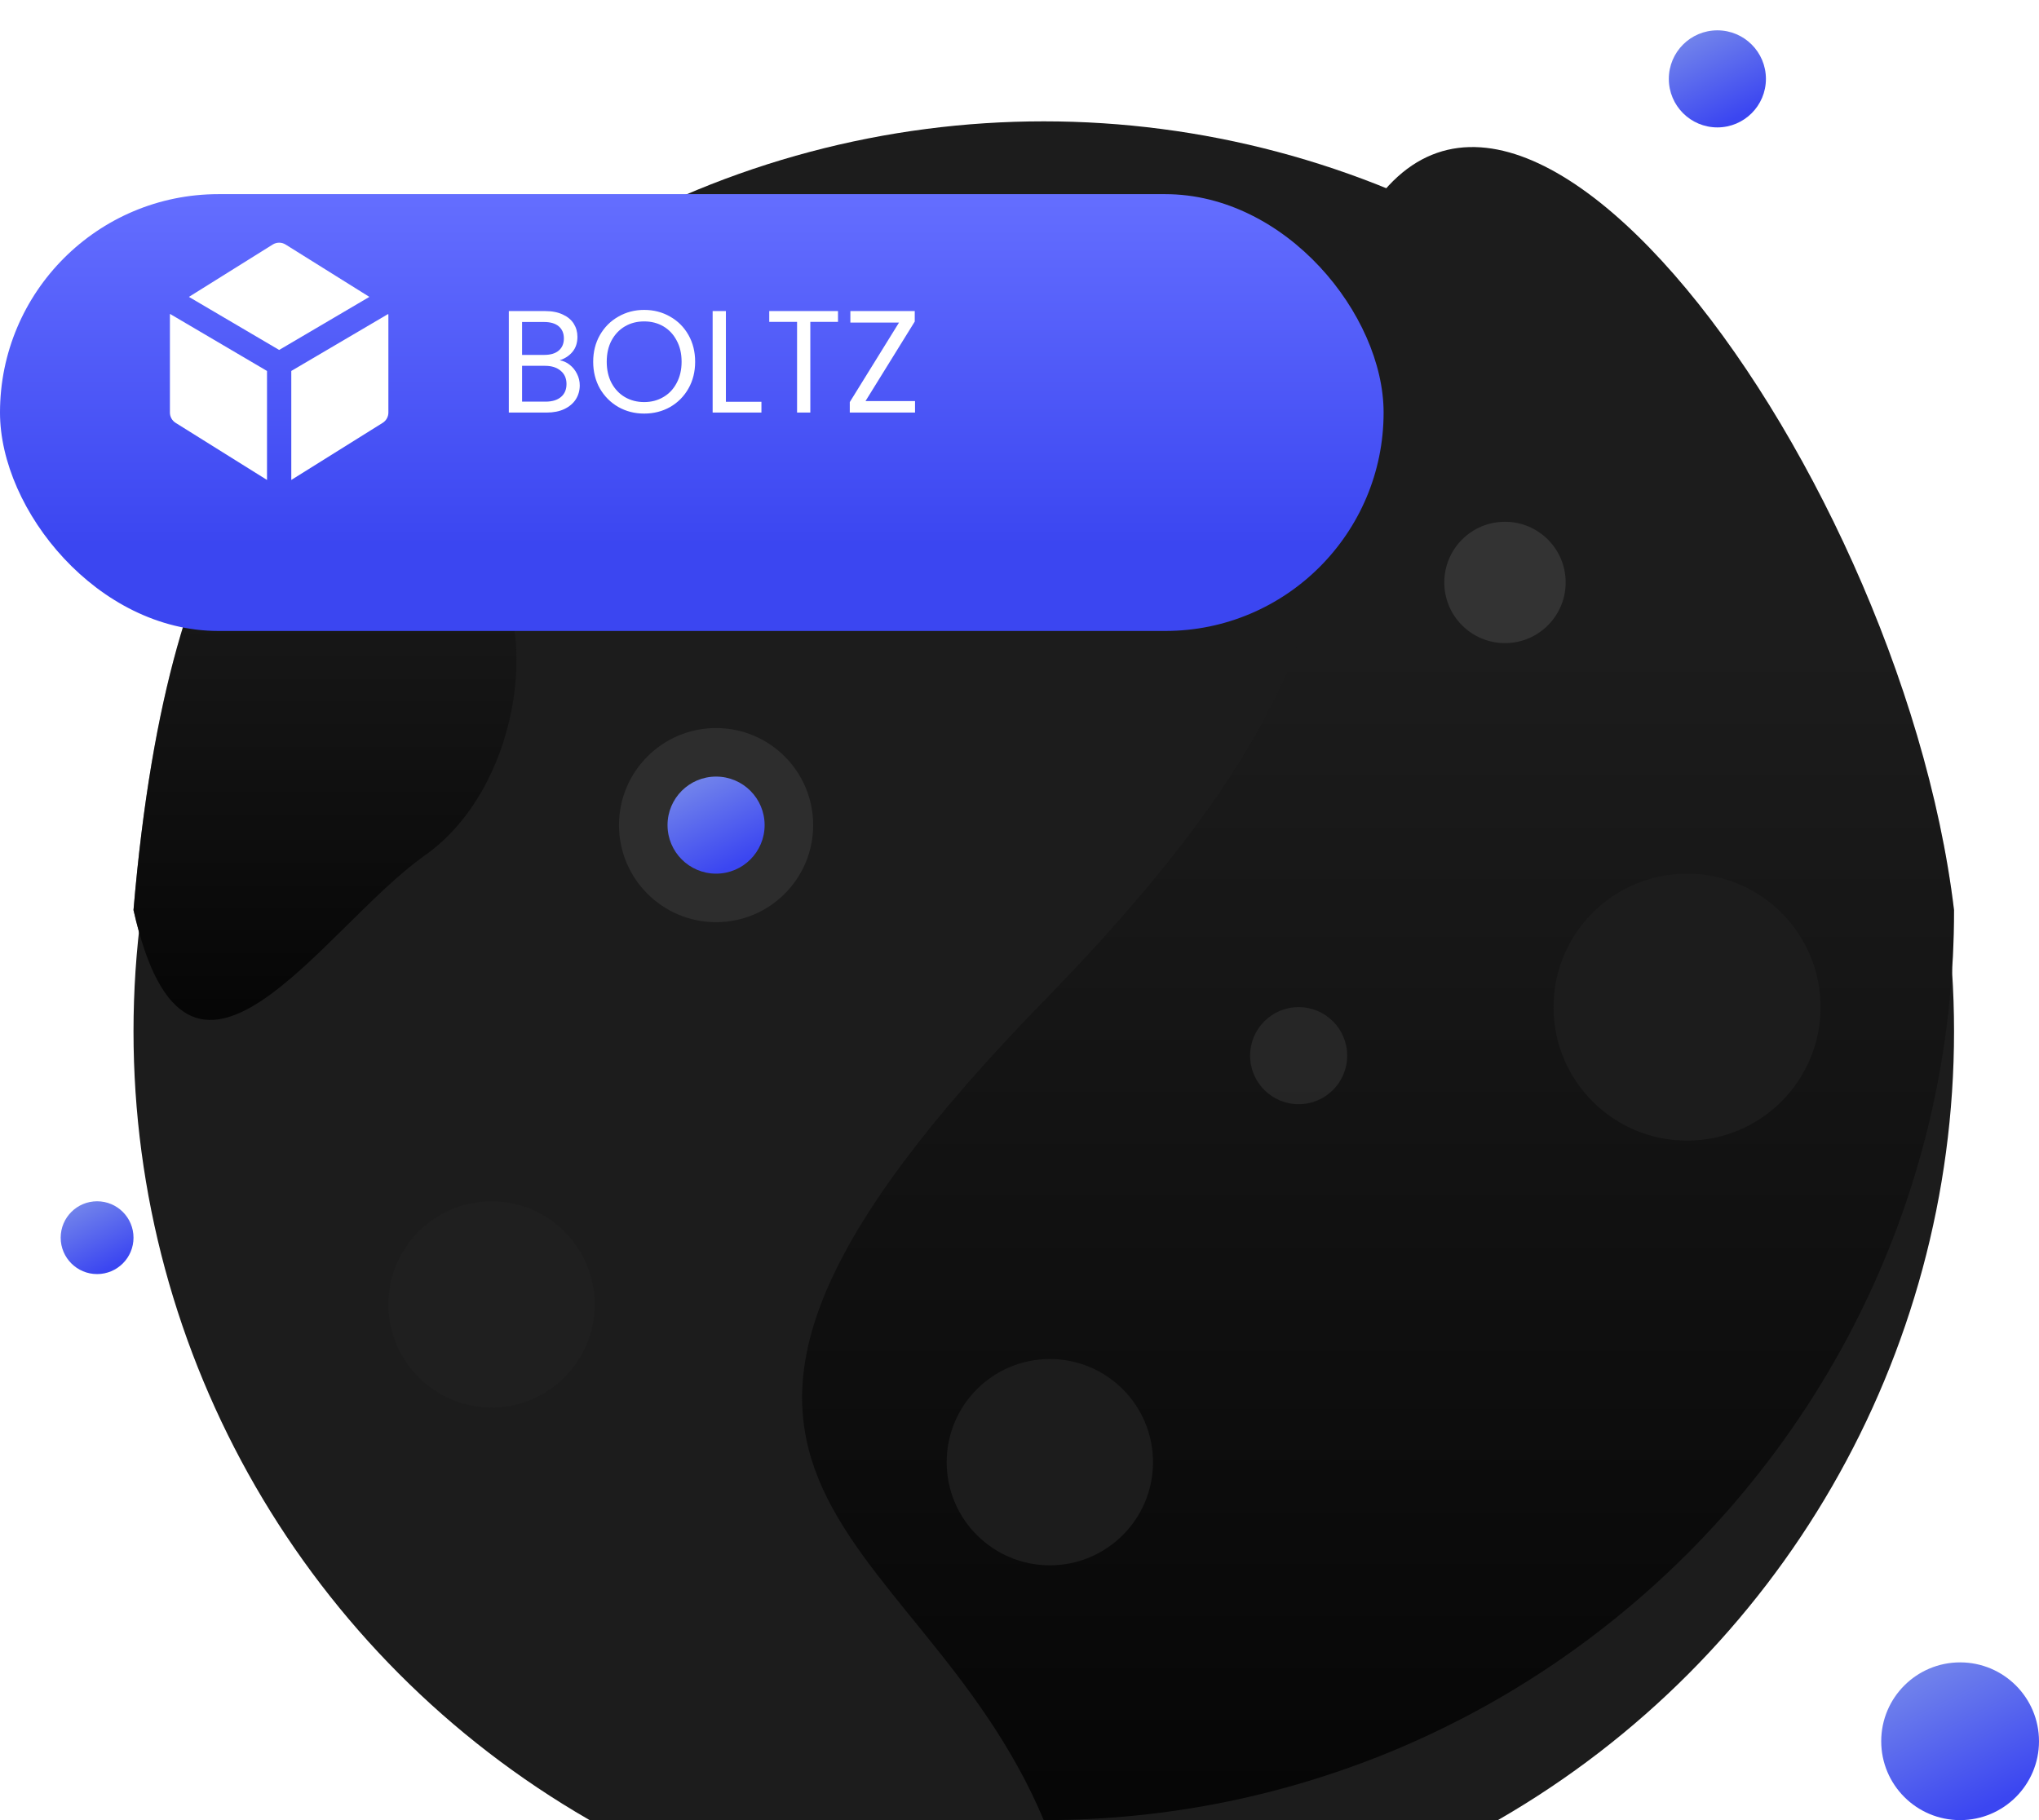 <svg width="168" height="150" viewBox="0 0 168 150" fill="none" xmlns="http://www.w3.org/2000/svg">
<g filter="url(#filter0_i_13_36)">
<circle cx="86" cy="75" r="75" fill="#1C1C1C"/>
</g>
<g filter="url(#filter1_i_13_36)">
<path d="M40.5 47C44.434 51.917 42.792 65 35 70.5C26.5 76.5 15.5 95 11 75C14 39.5 25 32.5 33 32C40.5 32 36.5 42 40.5 47Z" fill="#1C1C1C"/>
<path d="M40.5 47C44.434 51.917 42.792 65 35 70.5C26.5 76.5 15.5 95 11 75C14 39.5 25 32.5 33 32C40.5 32 36.5 42 40.5 47Z" fill="url(#paint0_linear_13_36)" fill-opacity="0.8"/>
</g>
<g filter="url(#filter2_i_13_36)">
<path d="M160.999 75C160.999 116.421 127.421 150 85.999 150C75.5 125 47 122.5 85.999 82.5C111.837 56 110 44.5 110 23.5C121 -10 156.5 37.5 160.999 75Z" fill="#1C1C1C"/>
<path d="M160.999 75C160.999 116.421 127.421 150 85.999 150C75.5 125 47 122.5 85.999 82.5C111.837 56 110 44.5 110 23.5C121 -10 156.5 37.5 160.999 75Z" fill="url(#paint1_linear_13_36)" fill-opacity="0.8"/>
</g>
<circle cx="161.5" cy="143.5" r="6.5" fill="url(#paint2_linear_13_36)"/>
<g filter="url(#filter3_f_13_36)">
<circle cx="86.5" cy="120.5" r="8.5" fill="#1C1C1C"/>
</g>
<g filter="url(#filter4_f_13_36)">
<circle cx="139" cy="83" r="11" fill="#1C1C1C"/>
</g>
<g opacity="0.13" filter="url(#filter5_f_13_36)">
<circle cx="40.5" cy="107.5" r="8.5" fill="#333333"/>
</g>
<g filter="url(#filter6_f_13_36)">
<circle cx="124" cy="48" r="5" fill="#333333"/>
</g>
<circle opacity="0.27" cx="107" cy="87" r="4" fill="#555555"/>
<circle cx="141.5" cy="6.5" r="4" fill="url(#paint3_linear_13_36)"/>
<circle cx="8" cy="102" r="3" fill="url(#paint4_linear_13_36)"/>
<circle opacity="0.3" cx="59" cy="68" r="8" fill="#555555"/>
<circle cx="59" cy="68" r="4" fill="url(#paint5_linear_13_36)"/>
<g filter="url(#filter7_d_13_36)">
<rect y="12" width="114" height="36" rx="18" fill="url(#paint6_linear_13_36)"/>
</g>
<path fill-rule="evenodd" clip-rule="evenodd" d="M22.47 20.152C22.629 20.053 22.813 20 23 20C23.187 20 23.371 20.053 23.53 20.152L30.434 24.467L23 28.84L15.566 24.467L22.47 20.152ZM14.008 25.871C14.003 25.914 14 25.957 14 26V34C14 34.17 14.043 34.336 14.125 34.485C14.208 34.633 14.326 34.758 14.47 34.848L22 39.554V30.572L14.008 25.871ZM24 39.554L31.53 34.848C31.674 34.758 31.792 34.633 31.875 34.485C31.957 34.336 32 34.17 32 34V26C32 25.957 31.997 25.914 31.992 25.871L24 30.571V39.554Z" fill="white"/>
<path d="M46.112 29.692C46.416 29.74 46.692 29.864 46.94 30.064C47.196 30.264 47.396 30.512 47.54 30.808C47.692 31.104 47.768 31.42 47.768 31.756C47.768 32.18 47.66 32.564 47.444 32.908C47.228 33.244 46.912 33.512 46.496 33.712C46.088 33.904 45.604 34 45.044 34H41.924V25.636H44.924C45.492 25.636 45.976 25.732 46.376 25.924C46.776 26.108 47.076 26.36 47.276 26.68C47.476 27 47.576 27.36 47.576 27.76C47.576 28.256 47.44 28.668 47.168 28.996C46.904 29.316 46.552 29.548 46.112 29.692ZM43.016 29.248H44.852C45.364 29.248 45.76 29.128 46.04 28.888C46.32 28.648 46.46 28.316 46.46 27.892C46.46 27.468 46.32 27.136 46.04 26.896C45.76 26.656 45.356 26.536 44.828 26.536H43.016V29.248ZM44.948 33.1C45.492 33.1 45.916 32.972 46.22 32.716C46.524 32.46 46.676 32.104 46.676 31.648C46.676 31.184 46.516 30.82 46.196 30.556C45.876 30.284 45.448 30.148 44.912 30.148H43.016V33.1H44.948ZM53.075 34.084C52.299 34.084 51.591 33.904 50.951 33.544C50.311 33.176 49.803 32.668 49.427 32.02C49.059 31.364 48.875 30.628 48.875 29.812C48.875 28.996 49.059 28.264 49.427 27.616C49.803 26.96 50.311 26.452 50.951 26.092C51.591 25.724 52.299 25.54 53.075 25.54C53.859 25.54 54.571 25.724 55.211 26.092C55.851 26.452 56.355 26.956 56.723 27.604C57.091 28.252 57.275 28.988 57.275 29.812C57.275 30.636 57.091 31.372 56.723 32.02C56.355 32.668 55.851 33.176 55.211 33.544C54.571 33.904 53.859 34.084 53.075 34.084ZM53.075 33.136C53.659 33.136 54.183 33 54.647 32.728C55.119 32.456 55.487 32.068 55.751 31.564C56.023 31.06 56.159 30.476 56.159 29.812C56.159 29.14 56.023 28.556 55.751 28.06C55.487 27.556 55.123 27.168 54.659 26.896C54.195 26.624 53.667 26.488 53.075 26.488C52.483 26.488 51.955 26.624 51.491 26.896C51.027 27.168 50.659 27.556 50.387 28.06C50.123 28.556 49.991 29.14 49.991 29.812C49.991 30.476 50.123 31.06 50.387 31.564C50.659 32.068 51.027 32.456 51.491 32.728C51.963 33 52.491 33.136 53.075 33.136ZM59.809 33.112H62.737V34H58.717V25.636H59.809V33.112ZM69.045 25.636V26.524H66.765V34H65.673V26.524H63.381V25.636H69.045ZM71.313 33.052H75.393V34H70.017V33.136L74.073 26.584H70.065V25.636H75.369V26.5L71.313 33.052Z" fill="white"/>
<defs>
<filter id="filter0_i_13_36" x="11" y="0" width="150" height="160" filterUnits="userSpaceOnUse" color-interpolation-filters="sRGB">
<feFlood flood-opacity="0" result="BackgroundImageFix"/>
<feBlend mode="normal" in="SourceGraphic" in2="BackgroundImageFix" result="shape"/>
<feColorMatrix in="SourceAlpha" type="matrix" values="0 0 0 0 0 0 0 0 0 0 0 0 0 0 0 0 0 0 127 0" result="hardAlpha"/>
<feOffset dy="10"/>
<feGaussianBlur stdDeviation="22.5"/>
<feComposite in2="hardAlpha" operator="arithmetic" k2="-1" k3="1"/>
<feColorMatrix type="matrix" values="0 0 0 0 0.2 0 0 0 0 0.2 0 0 0 0 0.2 0 0 0 1 0"/>
<feBlend mode="normal" in2="shape" result="effect1_innerShadow_13_36"/>
</filter>
<filter id="filter1_i_13_36" x="11" y="32" width="31.557" height="52.056" filterUnits="userSpaceOnUse" color-interpolation-filters="sRGB">
<feFlood flood-opacity="0" result="BackgroundImageFix"/>
<feBlend mode="normal" in="SourceGraphic" in2="BackgroundImageFix" result="shape"/>
<feColorMatrix in="SourceAlpha" type="matrix" values="0 0 0 0 0 0 0 0 0 0 0 0 0 0 0 0 0 0 127 0" result="hardAlpha"/>
<feOffset/>
<feGaussianBlur stdDeviation="15"/>
<feComposite in2="hardAlpha" operator="arithmetic" k2="-1" k3="1"/>
<feColorMatrix type="matrix" values="0 0 0 0 0.2 0 0 0 0 0.2 0 0 0 0 0.2 0 0 0 1 0"/>
<feBlend mode="normal" in2="shape" result="effect1_innerShadow_13_36"/>
</filter>
<filter id="filter2_i_13_36" x="66.089" y="12.119" width="94.91" height="137.881" filterUnits="userSpaceOnUse" color-interpolation-filters="sRGB">
<feFlood flood-opacity="0" result="BackgroundImageFix"/>
<feBlend mode="normal" in="SourceGraphic" in2="BackgroundImageFix" result="shape"/>
<feColorMatrix in="SourceAlpha" type="matrix" values="0 0 0 0 0 0 0 0 0 0 0 0 0 0 0 0 0 0 127 0" result="hardAlpha"/>
<feOffset/>
<feGaussianBlur stdDeviation="22.5"/>
<feComposite in2="hardAlpha" operator="arithmetic" k2="-1" k3="1"/>
<feColorMatrix type="matrix" values="0 0 0 0 0.2 0 0 0 0 0.2 0 0 0 0 0.2 0 0 0 1 0"/>
<feBlend mode="normal" in2="shape" result="effect1_innerShadow_13_36"/>
</filter>
<filter id="filter3_f_13_36" x="76" y="110" width="21" height="21" filterUnits="userSpaceOnUse" color-interpolation-filters="sRGB">
<feFlood flood-opacity="0" result="BackgroundImageFix"/>
<feBlend mode="normal" in="SourceGraphic" in2="BackgroundImageFix" result="shape"/>
<feGaussianBlur stdDeviation="1" result="effect1_foregroundBlur_13_36"/>
</filter>
<filter id="filter4_f_13_36" x="126" y="70" width="26" height="26" filterUnits="userSpaceOnUse" color-interpolation-filters="sRGB">
<feFlood flood-opacity="0" result="BackgroundImageFix"/>
<feBlend mode="normal" in="SourceGraphic" in2="BackgroundImageFix" result="shape"/>
<feGaussianBlur stdDeviation="1" result="effect1_foregroundBlur_13_36"/>
</filter>
<filter id="filter5_f_13_36" x="30" y="97" width="21" height="21" filterUnits="userSpaceOnUse" color-interpolation-filters="sRGB">
<feFlood flood-opacity="0" result="BackgroundImageFix"/>
<feBlend mode="normal" in="SourceGraphic" in2="BackgroundImageFix" result="shape"/>
<feGaussianBlur stdDeviation="1" result="effect1_foregroundBlur_13_36"/>
</filter>
<filter id="filter6_f_13_36" x="116" y="40" width="16" height="16" filterUnits="userSpaceOnUse" color-interpolation-filters="sRGB">
<feFlood flood-opacity="0" result="BackgroundImageFix"/>
<feBlend mode="normal" in="SourceGraphic" in2="BackgroundImageFix" result="shape"/>
<feGaussianBlur stdDeviation="1.5" result="effect1_foregroundBlur_13_36"/>
</filter>
<filter id="filter7_d_13_36" x="0" y="12" width="114" height="40" filterUnits="userSpaceOnUse" color-interpolation-filters="sRGB">
<feFlood flood-opacity="0" result="BackgroundImageFix"/>
<feColorMatrix in="SourceAlpha" type="matrix" values="0 0 0 0 0 0 0 0 0 0 0 0 0 0 0 0 0 0 127 0" result="hardAlpha"/>
<feOffset dy="4"/>
<feComposite in2="hardAlpha" operator="out"/>
<feColorMatrix type="matrix" values="0 0 0 0 0.036 0 0 0 0 0.072 0 0 0 0 0.351 0 0 0 1 0"/>
<feBlend mode="normal" in2="BackgroundImageFix" result="effect1_dropShadow_13_36"/>
<feBlend mode="normal" in="SourceGraphic" in2="effect1_dropShadow_13_36" result="shape"/>
</filter>
<linearGradient id="paint0_linear_13_36" x1="26.778" y1="32" x2="26.778" y2="84.056" gradientUnits="userSpaceOnUse">
<stop offset="0.187" stop-opacity="0"/>
<stop offset="1"/>
</linearGradient>
<linearGradient id="paint1_linear_13_36" x1="114.833" y1="31.01" x2="114.833" y2="150" gradientUnits="userSpaceOnUse">
<stop offset="0.187" stop-opacity="0"/>
<stop offset="1"/>
</linearGradient>
<linearGradient id="paint2_linear_13_36" x1="155" y1="137" x2="161.5" y2="150" gradientUnits="userSpaceOnUse">
<stop stop-color="#7B8EEA"/>
<stop offset="1" stop-color="#3B46F1"/>
</linearGradient>
<linearGradient id="paint3_linear_13_36" x1="137.5" y1="2.5" x2="141.5" y2="10.5" gradientUnits="userSpaceOnUse">
<stop stop-color="#7B8EEA"/>
<stop offset="1" stop-color="#3B46F1"/>
</linearGradient>
<linearGradient id="paint4_linear_13_36" x1="5" y1="99" x2="8" y2="105" gradientUnits="userSpaceOnUse">
<stop stop-color="#7B8EEA"/>
<stop offset="1" stop-color="#3B46F1"/>
</linearGradient>
<linearGradient id="paint5_linear_13_36" x1="55" y1="64" x2="59" y2="72" gradientUnits="userSpaceOnUse">
<stop stop-color="#7B8EEA"/>
<stop offset="1" stop-color="#3B46F1"/>
</linearGradient>
<linearGradient id="paint6_linear_13_36" x1="57" y1="12" x2="57" y2="48" gradientUnits="userSpaceOnUse">
<stop stop-color="#646EFF"/>
<stop offset="0.802" stop-color="#3B46F1"/>
</linearGradient>
</defs>
</svg>
